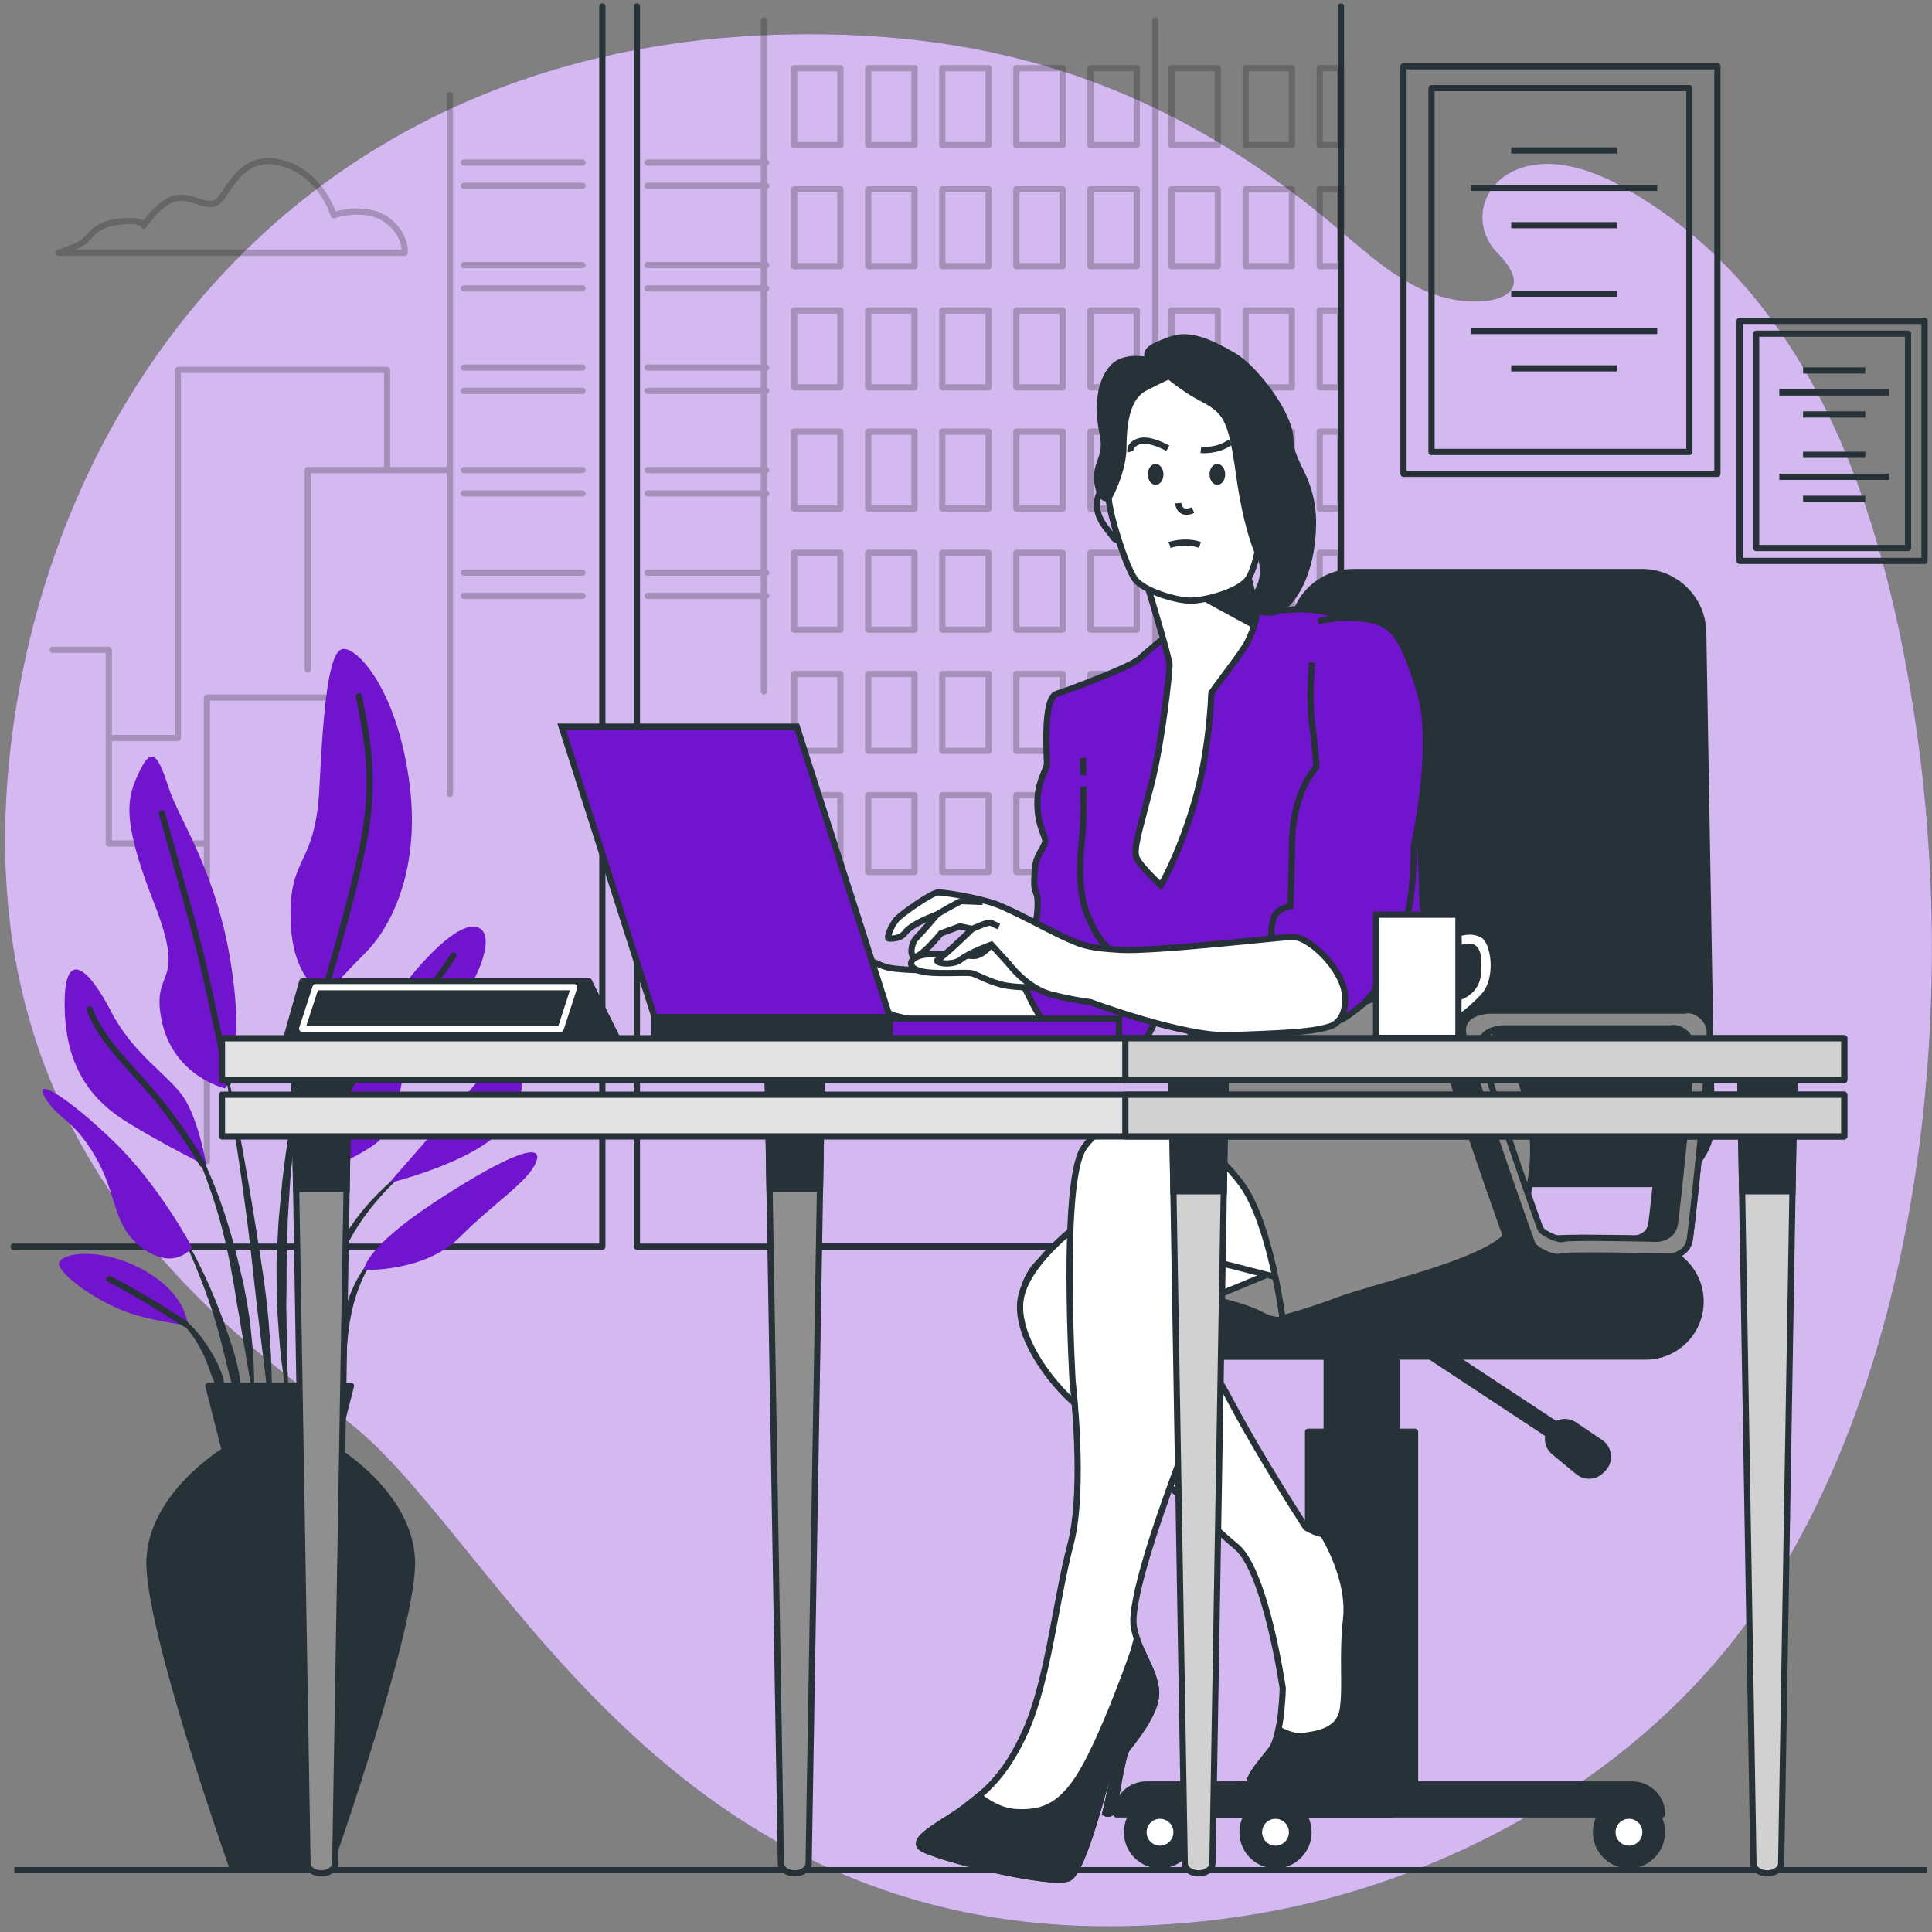 <svg width="311" height="311" viewBox="0 0 311 311" fill="none" xmlns="http://www.w3.org/2000/svg">
<rect x="0" y="0" width="311" height="311" fill="#808080" stroke="none"/>
<path d="M286.258 253.608C285.121 255.473 283.942 257.301 282.714 259.085C266.355 282.839 239.739 298.699 214.095 305.527C202.86 308.523 191.369 309.944 179.93 310.085C104.906 310.976 79.052 245.648 55.337 228.359C31.621 211.071 -4.696 181.65 1.509 121.998C6.219 76.643 32.077 33.833 77.755 15.237C82.786 13.182 88.062 11.422 93.575 9.992C103.832 7.33 114.913 5.779 126.815 5.536C161.002 4.837 188.504 14.166 215.06 36.544C221.233 41.745 227.356 47.59 235.52 48.427C241.455 49.035 247.151 46.948 241.091 40.778C233.97 33.525 242.76 19.856 261.053 29.989C291.607 46.914 303.443 82.018 308.526 117.533C314.766 161.124 309.792 215.004 286.258 253.608Z" fill="#7014CD"/>
<path opacity="0.7" d="M286.258 253.608C285.121 255.473 283.942 257.301 282.714 259.085C266.355 282.839 239.739 298.699 214.095 305.527C202.86 308.523 191.369 309.944 179.93 310.085C104.906 310.976 79.052 245.648 55.337 228.359C31.621 211.071 -4.696 181.65 1.509 121.998C6.219 76.643 32.077 33.833 77.755 15.237C82.786 13.182 88.062 11.422 93.575 9.992C103.832 7.33 114.913 5.779 126.815 5.536C161.002 4.837 188.504 14.166 215.06 36.544C221.233 41.745 227.356 47.59 235.52 48.427C241.455 49.035 247.151 46.948 241.091 40.778C233.97 33.525 242.76 19.856 261.053 29.989C291.607 46.914 303.443 82.018 308.526 117.533C314.766 161.124 309.792 215.004 286.258 253.608Z" fill="white"/>
<path d="M310.22 301.047H2.296" stroke="#263238" stroke-miterlimit="10"/>
<path d="M276.457 10.664H225.925V76.271H276.457V10.664Z" stroke="#263238" stroke-miterlimit="10" stroke-linejoin="round"/>
<path d="M271.945 14.182H230.436V72.751H271.945V14.182Z" stroke="#263238" stroke-miterlimit="10" stroke-linejoin="round"/>
<path d="M236.761 30.236H266.768" stroke="#263238" stroke-miterlimit="10" stroke-linejoin="round"/>
<path d="M243.263 36.25H260.267" stroke="#263238" stroke-miterlimit="10" stroke-linejoin="round"/>
<path d="M243.263 24.225H260.267" stroke="#263238" stroke-miterlimit="10" stroke-linejoin="round"/>
<path d="M236.761 53.285H266.768" stroke="#263238" stroke-miterlimit="10" stroke-linejoin="round"/>
<path d="M243.263 59.297H260.267" stroke="#263238" stroke-miterlimit="10" stroke-linejoin="round"/>
<path d="M243.263 47.272H260.267" stroke="#263238" stroke-miterlimit="10" stroke-linejoin="round"/>
<path d="M309.8 51.645H280.035V90.289H309.8V51.645Z" stroke="#263238" stroke-miterlimit="10" stroke-linejoin="round"/>
<path d="M307.143 53.717H282.692V88.216H307.143V53.717Z" stroke="#263238" stroke-miterlimit="10" stroke-linejoin="round"/>
<path d="M286.418 63.174H304.093" stroke="#263238" stroke-miterlimit="10" stroke-linejoin="round"/>
<path d="M290.248 66.715H300.264" stroke="#263238" stroke-miterlimit="10" stroke-linejoin="round"/>
<path d="M290.248 59.633H300.264" stroke="#263238" stroke-miterlimit="10" stroke-linejoin="round"/>
<path d="M286.418 76.75H304.093" stroke="#263238" stroke-miterlimit="10" stroke-linejoin="round"/>
<path d="M290.248 80.291H300.264" stroke="#263238" stroke-miterlimit="10" stroke-linejoin="round"/>
<path d="M290.248 73.207H300.264" stroke="#263238" stroke-miterlimit="10" stroke-linejoin="round"/>
<path d="M96.961 1.041V200.683H2.192" stroke="#263238" stroke-miterlimit="10" stroke-linecap="round" stroke-linejoin="round"/>
<path d="M102.525 1.041V200.683H187.019" stroke="#263238" stroke-miterlimit="10" stroke-linecap="round" stroke-linejoin="round"/>
<path d="M215.859 1.041V200.683H131.365" stroke="#263238" stroke-miterlimit="10" stroke-linecap="round" stroke-linejoin="round"/>
<path opacity="0.27" d="M53.724 34.636C53.724 34.636 51.708 27.905 45.325 26.222C38.941 24.539 36.926 30.597 35.246 32.28C33.566 33.963 30.878 31.27 28.19 31.943C25.503 32.617 23.151 36.318 23.151 36.318C23.151 36.318 23.151 35.309 19.455 35.645C15.759 35.982 14.752 37.664 13.744 38.674C12.737 39.683 9.377 40.693 9.377 40.693H65.146C65.146 40.693 65.482 37.664 62.122 35.308C58.763 32.953 53.724 34.636 53.724 34.636Z" stroke="#222222" stroke-miterlimit="10" stroke-linecap="round" stroke-linejoin="round"/>
<g opacity="0.27">
<path d="M18.137 118.804H28.62V59.547H62.314V75.674H72.422V15.291" stroke="#222222" stroke-miterlimit="10" stroke-linecap="round" stroke-linejoin="round"/>
<path d="M74.668 26.168H93.762" stroke="#222222" stroke-miterlimit="10" stroke-linecap="round" stroke-linejoin="round"/>
<path d="M74.668 29.918H93.762" stroke="#222222" stroke-miterlimit="10" stroke-linecap="round" stroke-linejoin="round"/>
<path d="M104.244 26.168H123.338" stroke="#222222" stroke-miterlimit="10" stroke-linecap="round" stroke-linejoin="round"/>
<path d="M104.244 29.918H123.338" stroke="#222222" stroke-miterlimit="10" stroke-linecap="round" stroke-linejoin="round"/>
<path d="M74.668 42.67H93.762" stroke="#222222" stroke-miterlimit="10" stroke-linecap="round" stroke-linejoin="round"/>
<path d="M74.668 46.42H93.762" stroke="#222222" stroke-miterlimit="10" stroke-linecap="round" stroke-linejoin="round"/>
<path d="M104.244 42.67H123.338" stroke="#222222" stroke-miterlimit="10" stroke-linecap="round" stroke-linejoin="round"/>
<path d="M104.244 46.42H123.338" stroke="#222222" stroke-miterlimit="10" stroke-linecap="round" stroke-linejoin="round"/>
<path d="M74.668 59.172H93.762" stroke="#222222" stroke-miterlimit="10" stroke-linecap="round" stroke-linejoin="round"/>
<path d="M74.668 62.922H93.762" stroke="#222222" stroke-miterlimit="10" stroke-linecap="round" stroke-linejoin="round"/>
<path d="M104.244 59.172H123.338" stroke="#222222" stroke-miterlimit="10" stroke-linecap="round" stroke-linejoin="round"/>
<path d="M104.244 62.922H123.338" stroke="#222222" stroke-miterlimit="10" stroke-linecap="round" stroke-linejoin="round"/>
<path d="M122.964 111.303V3.289" stroke="#222222" stroke-miterlimit="10" stroke-linecap="round" stroke-linejoin="round"/>
<path d="M72.423 75.674V127.805" stroke="#222222" stroke-miterlimit="10" stroke-linecap="round" stroke-linejoin="round"/>
<path d="M74.668 75.674H93.762" stroke="#222222" stroke-miterlimit="10" stroke-linecap="round" stroke-linejoin="round"/>
<path d="M74.668 79.424H93.762" stroke="#222222" stroke-miterlimit="10" stroke-linecap="round" stroke-linejoin="round"/>
<path d="M104.244 75.674H123.338" stroke="#222222" stroke-miterlimit="10" stroke-linecap="round" stroke-linejoin="round"/>
<path d="M104.244 79.424H123.338" stroke="#222222" stroke-miterlimit="10" stroke-linecap="round" stroke-linejoin="round"/>
<path d="M74.668 92.176H93.762" stroke="#222222" stroke-miterlimit="10" stroke-linecap="round" stroke-linejoin="round"/>
<path d="M74.668 95.928H93.762" stroke="#222222" stroke-miterlimit="10" stroke-linecap="round" stroke-linejoin="round"/>
<path d="M104.244 92.176H123.338" stroke="#222222" stroke-miterlimit="10" stroke-linecap="round" stroke-linejoin="round"/>
<path d="M104.244 95.928H123.338" stroke="#222222" stroke-miterlimit="10" stroke-linecap="round" stroke-linejoin="round"/>
<path d="M185.971 111.303V3.289" stroke="#222222" stroke-miterlimit="10" stroke-linecap="round" stroke-linejoin="round"/>
<path d="M135.284 10.977H127.83V23.353H135.284V10.977Z" stroke="#222222" stroke-miterlimit="10" stroke-linecap="round" stroke-linejoin="round"/>
<path d="M147.211 10.977H139.757V23.353H147.211V10.977Z" stroke="#222222" stroke-miterlimit="10" stroke-linecap="round" stroke-linejoin="round"/>
<path d="M159.137 10.977H151.683V23.353H159.137V10.977Z" stroke="#222222" stroke-miterlimit="10" stroke-linecap="round" stroke-linejoin="round"/>
<path d="M171.064 10.977H163.609V23.353H171.064V10.977Z" stroke="#222222" stroke-miterlimit="10" stroke-linecap="round" stroke-linejoin="round"/>
<path d="M182.989 10.977H175.535V23.353H182.989V10.977Z" stroke="#222222" stroke-miterlimit="10" stroke-linecap="round" stroke-linejoin="round"/>
<path d="M135.284 30.479H127.83V42.855H135.284V30.479Z" stroke="#222222" stroke-miterlimit="10" stroke-linecap="round" stroke-linejoin="round"/>
<path d="M147.211 30.479H139.757V42.855H147.211V30.479Z" stroke="#222222" stroke-miterlimit="10" stroke-linecap="round" stroke-linejoin="round"/>
<path d="M159.137 30.479H151.683V42.855H159.137V30.479Z" stroke="#222222" stroke-miterlimit="10" stroke-linecap="round" stroke-linejoin="round"/>
<path d="M171.064 30.479H163.609V42.855H171.064V30.479Z" stroke="#222222" stroke-miterlimit="10" stroke-linecap="round" stroke-linejoin="round"/>
<path d="M182.989 30.479H175.535V42.855H182.989V30.479Z" stroke="#222222" stroke-miterlimit="10" stroke-linecap="round" stroke-linejoin="round"/>
<path d="M135.284 49.982H127.83V62.359H135.284V49.982Z" stroke="#222222" stroke-miterlimit="10" stroke-linecap="round" stroke-linejoin="round"/>
<path d="M147.211 49.982H139.757V62.359H147.211V49.982Z" stroke="#222222" stroke-miterlimit="10" stroke-linecap="round" stroke-linejoin="round"/>
<path d="M159.137 49.982H151.683V62.359H159.137V49.982Z" stroke="#222222" stroke-miterlimit="10" stroke-linecap="round" stroke-linejoin="round"/>
<path d="M171.064 49.982H163.609V62.359H171.064V49.982Z" stroke="#222222" stroke-miterlimit="10" stroke-linecap="round" stroke-linejoin="round"/>
<path d="M182.989 49.982H175.535V62.359H182.989V49.982Z" stroke="#222222" stroke-miterlimit="10" stroke-linecap="round" stroke-linejoin="round"/>
<path d="M135.284 69.484H127.83V81.861H135.284V69.484Z" stroke="#222222" stroke-miterlimit="10" stroke-linecap="round" stroke-linejoin="round"/>
<path d="M147.211 69.484H139.757V81.861H147.211V69.484Z" stroke="#222222" stroke-miterlimit="10" stroke-linecap="round" stroke-linejoin="round"/>
<path d="M159.137 69.484H151.683V81.861H159.137V69.484Z" stroke="#222222" stroke-miterlimit="10" stroke-linecap="round" stroke-linejoin="round"/>
<path d="M171.064 69.484H163.609V81.861H171.064V69.484Z" stroke="#222222" stroke-miterlimit="10" stroke-linecap="round" stroke-linejoin="round"/>
<path d="M182.989 69.484H175.535V81.861H182.989V69.484Z" stroke="#222222" stroke-miterlimit="10" stroke-linecap="round" stroke-linejoin="round"/>
<path d="M135.284 88.986H127.83V101.363H135.284V88.986Z" stroke="#222222" stroke-miterlimit="10" stroke-linecap="round" stroke-linejoin="round"/>
<path d="M147.211 88.986H139.757V101.363H147.211V88.986Z" stroke="#222222" stroke-miterlimit="10" stroke-linecap="round" stroke-linejoin="round"/>
<path d="M159.137 88.986H151.683V101.363H159.137V88.986Z" stroke="#222222" stroke-miterlimit="10" stroke-linecap="round" stroke-linejoin="round"/>
<path d="M171.064 88.986H163.609V101.363H171.064V88.986Z" stroke="#222222" stroke-miterlimit="10" stroke-linecap="round" stroke-linejoin="round"/>
<path d="M182.989 88.986H175.535V101.363H182.989V88.986Z" stroke="#222222" stroke-miterlimit="10" stroke-linecap="round" stroke-linejoin="round"/>
<path d="M135.284 108.49H127.83V120.867H135.284V108.49Z" stroke="#222222" stroke-miterlimit="10" stroke-linecap="round" stroke-linejoin="round"/>
<path d="M147.211 108.49H139.757V120.867H147.211V108.49Z" stroke="#222222" stroke-miterlimit="10" stroke-linecap="round" stroke-linejoin="round"/>
<path d="M159.137 108.49H151.683V120.867H159.137V108.49Z" stroke="#222222" stroke-miterlimit="10" stroke-linecap="round" stroke-linejoin="round"/>
<path d="M171.064 108.49H163.609V120.867H171.064V108.49Z" stroke="#222222" stroke-miterlimit="10" stroke-linecap="round" stroke-linejoin="round"/>
<path d="M182.989 108.49H175.535V120.867H182.989V108.49Z" stroke="#222222" stroke-miterlimit="10" stroke-linecap="round" stroke-linejoin="round"/>
<path d="M135.284 127.992H127.83V140.369H135.284V127.992Z" stroke="#222222" stroke-miterlimit="10" stroke-linecap="round" stroke-linejoin="round"/>
<path d="M147.211 127.992H139.757V140.369H147.211V127.992Z" stroke="#222222" stroke-miterlimit="10" stroke-linecap="round" stroke-linejoin="round"/>
<path d="M159.137 127.992H151.683V140.369H159.137V127.992Z" stroke="#222222" stroke-miterlimit="10" stroke-linecap="round" stroke-linejoin="round"/>
<path d="M171.064 127.992H163.609V140.369H171.064V127.992Z" stroke="#222222" stroke-miterlimit="10" stroke-linecap="round" stroke-linejoin="round"/>
<path d="M182.989 127.992H175.535V140.369H182.989V127.992Z" stroke="#222222" stroke-miterlimit="10" stroke-linecap="round" stroke-linejoin="round"/>
<path d="M196.034 10.977H188.58V23.353H196.034V10.977Z" stroke="#222222" stroke-miterlimit="10" stroke-linecap="round" stroke-linejoin="round"/>
<path d="M196.034 49.982H188.58V62.359H196.034V49.982Z" stroke="#222222" stroke-miterlimit="10" stroke-linecap="round" stroke-linejoin="round"/>
<path d="M196.034 30.48H188.58V42.857H196.034V30.48Z" stroke="#222222" stroke-miterlimit="10" stroke-linecap="round" stroke-linejoin="round"/>
<path d="M207.961 69.484H200.507V81.861H207.961V69.484Z" stroke="#222222" stroke-miterlimit="10" stroke-linecap="round" stroke-linejoin="round"/>
<path d="M207.961 88.988H200.507V101.365H207.961V88.988Z" stroke="#222222" stroke-miterlimit="10" stroke-linecap="round" stroke-linejoin="round"/>
<path d="M196.034 69.484H188.58V81.861H196.034V69.484Z" stroke="#222222" stroke-miterlimit="10" stroke-linecap="round" stroke-linejoin="round"/>
<path d="M207.961 108.49H200.507V120.867H207.961V108.49Z" stroke="#222222" stroke-miterlimit="10" stroke-linecap="round" stroke-linejoin="round"/>
<path d="M207.961 127.992H200.507V140.369H207.961V127.992Z" stroke="#222222" stroke-miterlimit="10" stroke-linecap="round" stroke-linejoin="round"/>
<path d="M215.713 49.982H212.433V62.359H215.713V49.982Z" stroke="#222222" stroke-miterlimit="10" stroke-linecap="round" stroke-linejoin="round"/>
<path d="M215.713 30.48H212.433V42.857H215.713V30.48Z" stroke="#222222" stroke-miterlimit="10" stroke-linecap="round" stroke-linejoin="round"/>
<path d="M207.961 49.982H200.507V62.359H207.961V49.982Z" stroke="#222222" stroke-miterlimit="10" stroke-linecap="round" stroke-linejoin="round"/>
<path d="M215.713 69.484H212.433V81.861H215.713V69.484Z" stroke="#222222" stroke-miterlimit="10" stroke-linecap="round" stroke-linejoin="round"/>
<path d="M215.713 10.977H212.433V23.353H215.713V10.977Z" stroke="#222222" stroke-miterlimit="10" stroke-linecap="round" stroke-linejoin="round"/>
<path d="M196.034 127.992H188.58V140.369H196.034V127.992Z" stroke="#222222" stroke-miterlimit="10" stroke-linecap="round" stroke-linejoin="round"/>
<path d="M196.034 108.49H188.58V120.867H196.034V108.49Z" stroke="#222222" stroke-miterlimit="10" stroke-linecap="round" stroke-linejoin="round"/>
<path d="M196.034 88.988H188.58V101.365H196.034V88.988Z" stroke="#222222" stroke-miterlimit="10" stroke-linecap="round" stroke-linejoin="round"/>
<path d="M215.713 108.49H212.433V120.867H215.713V108.49Z" stroke="#222222" stroke-miterlimit="10" stroke-linecap="round" stroke-linejoin="round"/>
<path d="M215.713 88.988H212.433V101.365H215.713V88.988Z" stroke="#222222" stroke-miterlimit="10" stroke-linecap="round" stroke-linejoin="round"/>
<path d="M215.713 127.992H212.433V140.369H215.713V127.992Z" stroke="#222222" stroke-miterlimit="10" stroke-linecap="round" stroke-linejoin="round"/>
<path d="M207.961 10.977H200.507V23.353H207.961V10.977Z" stroke="#222222" stroke-miterlimit="10" stroke-linecap="round" stroke-linejoin="round"/>
<path d="M207.961 30.48H200.507V42.857H207.961V30.48Z" stroke="#222222" stroke-miterlimit="10" stroke-linecap="round" stroke-linejoin="round"/>
<path d="M54.961 139.412V112.291H33.304V186.873" stroke="#222222" stroke-miterlimit="10" stroke-linecap="round" stroke-linejoin="round"/>
<path d="M32.853 135.793H17.512V104.605H8.488" stroke="#222222" stroke-miterlimit="10" stroke-linecap="round" stroke-linejoin="round"/>
<path d="M62.314 75.674H49.547V107.771" stroke="#222222" stroke-miterlimit="10" stroke-linecap="round" stroke-linejoin="round"/>
</g>
<path d="M54.032 155.321L54.034 155.316C54.049 155.277 54.03 155.233 53.992 155.215C53.952 155.198 53.906 155.217 53.889 155.257C51.516 160.747 49.847 166.51 48.454 172.324C47.109 178.154 46.136 184.067 45.455 190.018L45.03 194.49C44.964 195.236 44.884 195.981 44.83 196.728L44.708 198.971C44.644 200.468 44.552 201.964 44.51 203.462L44.551 207.957L44.601 210.203C44.634 210.951 44.688 211.698 44.738 212.446C44.852 213.939 44.943 215.434 45.079 216.924C45.365 219.903 45.812 222.867 46.272 225.818C46.278 225.856 46.311 225.884 46.35 225.884C46.394 225.884 46.428 225.849 46.428 225.806V225.801C46.421 224.303 46.357 222.813 46.324 221.322C46.281 219.832 46.152 218.35 46.172 216.86C46.179 215.37 46.14 213.885 46.124 212.399L46.082 210.171L46.122 207.943L46.142 203.49L46.262 199.038L46.308 196.811C46.336 196.069 46.392 195.329 46.433 194.587L46.706 190.139C47.225 184.22 48.037 178.322 49.221 172.491C50.401 166.668 51.862 160.867 54.032 155.321Z" fill="#263238"/>
<path d="M54.669 178.608C54.68 178.569 54.659 178.524 54.619 178.51C54.578 178.496 54.533 178.518 54.52 178.559C53.24 182.259 52.219 186.044 51.355 189.869C50.53 193.7 49.882 197.582 49.487 201.494C49.092 205.39 48.657 209.292 48.604 213.211C48.543 217.128 48.605 221.05 49.019 224.962C49.024 224.998 49.052 225.029 49.09 225.033C49.133 225.037 49.172 225.006 49.177 224.962C49.629 221.061 49.904 217.169 50.173 213.278C50.449 209.389 50.486 205.489 50.739 201.599C50.974 197.72 51.459 193.858 52.126 190.021C52.779 186.182 53.593 182.359 54.669 178.608Z" fill="#263238"/>
<path d="M67.556 186.802C67.533 186.766 67.485 186.755 67.448 186.778C64.222 188.824 61.345 191.4 58.831 194.304C57.594 195.778 56.446 197.32 55.462 198.998L54.77 200.307L54.227 201.667C54.032 202.117 53.895 202.582 53.754 203.045C53.615 203.51 53.459 203.972 53.334 204.438C52.366 208.18 51.725 211.993 51.551 215.826C51.396 219.657 51.468 223.493 51.979 227.296C51.985 227.332 52.014 227.362 52.052 227.365C52.096 227.368 52.133 227.335 52.136 227.292L53.118 215.938C53.51 212.184 53.75 208.409 54.554 204.742C54.657 204.286 54.788 203.839 54.903 203.387C55.02 202.935 55.133 202.48 55.301 202.049L55.761 200.737L56.353 199.497C57.226 197.857 58.294 196.288 59.441 194.801C61.742 191.825 64.45 189.113 67.532 186.911L67.537 186.908C67.569 186.884 67.579 186.837 67.556 186.802Z" fill="#263238"/>
<path d="M61.319 201.387C59.563 202.523 58.388 204.31 57.4 206.106C56.458 207.944 55.717 209.891 55.204 211.888C55.05 212.382 54.928 212.884 54.821 213.387L54.465 214.897C54.284 215.911 54.142 216.935 54.085 217.963C54.072 218.993 54.042 220.022 54.111 221.049C54.197 222.075 54.313 223.1 54.515 224.115C54.523 224.145 54.547 224.172 54.578 224.178C54.622 224.187 54.664 224.158 54.672 224.115C54.921 223.102 55.083 222.098 55.215 221.096C55.374 220.097 55.529 219.104 55.649 218.11C55.795 217.12 55.926 216.133 56.003 215.135C56.141 214.151 56.213 213.145 56.428 212.172C56.773 210.204 57.341 208.283 58.109 206.445C58.873 204.623 59.869 202.807 61.399 201.523L61.411 201.512C61.441 201.487 61.448 201.444 61.426 201.41C61.402 201.374 61.354 201.364 61.319 201.387Z" fill="#263238"/>
<path d="M43.245 212.761C42.821 207.721 41.992 202.73 41.207 197.743C40.42 192.755 39.552 187.782 38.642 182.818C37.699 177.86 36.713 172.911 35.645 167.98C35.636 167.939 35.596 167.912 35.554 167.919C35.511 167.927 35.483 167.968 35.49 168.011C36.352 172.979 37.131 177.962 37.866 182.949C38.621 187.933 39.332 192.923 39.962 197.921C40.577 202.922 41.056 207.934 41.681 212.926L43.522 227.93C43.526 227.968 43.557 227.998 43.596 227.999C43.64 228.001 43.676 227.968 43.678 227.924C43.736 226.66 43.737 225.395 43.769 224.128C43.78 222.862 43.717 221.6 43.695 220.334C43.65 217.802 43.434 215.282 43.245 212.761Z" fill="#263238"/>
<path d="M40.228 212.689C39.959 210.693 39.593 208.708 39.213 206.729L38.507 203.786C38.276 202.805 38.056 201.822 37.769 200.854C36.766 196.949 35.483 193.111 33.924 189.392L33.321 188.005L32.651 186.648C32.224 185.734 31.709 184.864 31.219 183.983C30.167 182.266 29.075 180.551 27.587 179.16C27.557 179.132 27.51 179.132 27.48 179.16C27.449 179.191 27.448 179.24 27.478 179.271L27.486 179.279C28.861 180.707 29.863 182.47 30.808 184.212C31.245 185.109 31.707 185.989 32.081 186.915L32.672 188.286L33.196 189.687C34.59 193.418 35.708 197.254 36.548 201.153C37.007 203.091 37.311 205.068 37.686 207.023L38.157 209.977C38.328 210.96 38.538 211.934 38.676 212.923C38.99 214.894 39.351 216.86 39.695 218.831C40 220.808 40.361 222.782 40.776 224.758C40.784 224.793 40.816 224.822 40.854 224.823C40.897 224.823 40.932 224.788 40.933 224.744C40.942 222.73 40.895 220.715 40.793 218.704C40.675 216.694 40.438 214.693 40.228 212.689Z" fill="#263238"/>
<path d="M36.064 212.946C35.132 210.301 34.053 207.713 32.878 205.174C31.672 202.649 30.37 200.173 28.871 197.815C28.848 197.782 28.8 197.768 28.764 197.789C28.727 197.811 28.714 197.86 28.737 197.897C30.046 200.347 31.154 202.903 32.157 205.487C33.179 208.065 34.099 210.681 34.87 213.338C35.657 215.993 36.22 218.699 36.926 221.366C37.667 224.03 38.267 226.722 39.085 229.421C39.094 229.453 39.125 229.479 39.16 229.48C39.204 229.48 39.239 229.445 39.24 229.401C39.28 226.586 39.004 223.773 38.457 221.016C37.964 218.242 36.991 215.588 36.064 212.946Z" fill="#263238"/>
<path d="M35.891 221.754C35.414 220.098 34.601 218.555 33.676 217.101C32.769 215.64 31.715 214.258 30.452 213.088C29.802 212.524 29.137 211.981 28.402 211.539C27.678 211.085 26.91 210.702 26.076 210.485C26.04 210.475 26.001 210.493 25.985 210.529C25.968 210.568 25.985 210.615 26.025 210.632L26.035 210.636C27.542 211.308 28.816 212.42 29.893 213.639C30.984 214.859 31.855 216.259 32.581 217.717C33.344 219.164 33.739 220.765 34.403 222.256C34.696 223.02 34.987 223.79 35.326 224.554C35.613 225.333 35.932 226.109 36.337 226.882L36.339 226.887C36.352 226.911 36.378 226.928 36.407 226.93C36.452 226.932 36.489 226.897 36.491 226.852C36.527 225.99 36.477 225.131 36.395 224.276C36.272 223.43 36.094 222.59 35.891 221.754Z" fill="#263238"/>
<path d="M36.202 175.196C36.202 175.196 27.958 173.29 26.055 164.395C24.152 155.501 30.282 159.313 24.787 145.335C19.29 131.358 20.559 128.181 22.462 124.158C24.364 120.134 25.421 121.404 27.112 126.699C28.804 131.993 34.934 140.253 37.26 155.712C39.585 171.172 36.202 175.196 36.202 175.196Z" fill="#7014CD"/>
<path d="M52.48 160.159C52.48 160.159 46.984 158.253 46.772 147.876C46.561 137.499 50.789 139.617 51.423 126.698C52.058 113.78 52.903 104.674 55.228 104.462C57.554 104.25 63.684 110.816 65.798 125.216C67.912 139.617 63.05 149.147 58.822 153.382C54.594 157.618 52.48 160.159 52.48 160.159Z" fill="#7014CD"/>
<path d="M33.243 187.689C33.243 187.689 31.975 180.066 29.438 176.466C26.901 172.865 21.405 169.689 17.811 162.7C14.217 155.712 10.201 152.323 10.412 162.277C10.623 172.23 15.063 177.314 20.56 180.702C26.056 184.09 33.243 187.689 33.243 187.689Z" fill="#7014CD"/>
<path d="M30.918 200.82C30.918 200.82 25.845 191.078 18.445 183.878C11.046 176.678 5.127 173.078 7.241 176.678C9.355 180.278 11.892 180.067 15.485 186.42C19.079 192.773 18.022 197.432 23.096 201.032C28.17 204.632 30.918 200.82 30.918 200.82Z" fill="#7014CD"/>
<path d="M30.283 213.314C30.072 212.679 29.861 208.02 22.673 204.208C15.485 200.396 8.72 201.878 9.566 203.784C10.412 205.69 14.851 208.867 19.29 210.773C23.73 212.679 30.283 213.314 30.283 213.314Z" fill="#7014CD"/>
<path d="M52.057 188.114C52.057 188.114 48.887 184.09 50.577 175.619C52.269 167.148 56.073 169.265 60.302 164.818C64.529 160.371 63.684 159.736 67.912 155.077C72.14 150.418 75.945 147.876 77.636 149.783C79.328 151.689 76.791 157.618 74.254 161.006C71.717 164.395 67.7 166.089 65.798 170.325C63.895 174.56 64.741 181.337 59.879 184.514C55.017 187.69 52.057 188.114 52.057 188.114Z" fill="#7014CD"/>
<path d="M62.628 190.444C62.628 190.444 70.238 181.761 75.735 175.408C81.231 169.054 83.345 164.183 83.556 168.419C83.768 172.655 85.459 176.043 81.019 181.55C76.58 187.055 62.628 190.444 62.628 190.444Z" fill="#7014CD"/>
<path d="M58.611 204.421C58.611 204.421 58.399 201.032 70.449 193.196C82.499 185.361 87.572 183.879 86.303 187.055C85.035 190.231 79.75 193.408 74.042 199.126C68.335 204.845 58.611 204.421 58.611 204.421Z" fill="#7014CD"/>
<path d="M36.706 174.293C36.706 174.293 33.877 159.1 30.918 148.299C27.958 137.499 26.056 130.934 26.056 130.934" stroke="#263238" stroke-miterlimit="10" stroke-linecap="round" stroke-linejoin="round"/>
<path d="M51.994 160.32C51.994 160.32 57.132 143.854 58.823 133.9C60.514 123.947 58.612 116.535 57.766 112.088" stroke="#263238" stroke-miterlimit="10" stroke-linecap="round" stroke-linejoin="round"/>
<path d="M32.577 187.373C32.577 187.373 29.438 181.762 24.787 176.256C20.137 170.749 16.543 167.785 14.429 162.49" stroke="#263238" stroke-miterlimit="10" stroke-linecap="round" stroke-linejoin="round"/>
<path d="M52.058 188.114C52.058 188.114 53.749 177.948 57.765 172.654C61.782 167.36 69.815 159.101 72.986 153.807" stroke="#263238" stroke-miterlimit="10" stroke-linecap="round" stroke-linejoin="round"/>
<path d="M29.787 213.085C29.787 213.085 22.673 208.445 17.6 205.904" stroke="#263238" stroke-miterlimit="10" stroke-linecap="round" stroke-linejoin="round"/>
<path d="M66.308 251.128C65.917 240.545 54.18 233.49 54.18 233.49H46.754H43.616H36.191C36.191 233.49 24.454 240.545 24.062 251.128C23.671 261.71 37.364 300.513 37.364 300.513H43.616H46.754H53.006C53.006 300.513 66.7 261.71 66.308 251.128Z" fill="#263238" stroke="#263238" stroke-miterlimit="10" stroke-linecap="round" stroke-linejoin="round"/>
<path d="M56.496 223.086H33.542L36.19 233.491H53.847L56.496 223.086Z" fill="#263238" stroke="#263238" stroke-miterlimit="10" stroke-linecap="round" stroke-linejoin="round"/>
<path d="M256.909 294.941C256.909 292.002 259.287 289.619 262.221 289.619C265.155 289.619 267.534 292.002 267.534 294.941C267.534 297.88 265.155 300.262 262.221 300.262C259.287 300.262 256.909 297.88 256.909 294.941Z" fill="#263238" stroke="#263238" stroke-miterlimit="10" stroke-linecap="round" stroke-linejoin="round"/>
<path d="M259.565 294.94C259.565 293.471 260.754 292.279 262.222 292.279C263.688 292.279 264.878 293.47 264.878 294.94C264.878 296.41 263.689 297.601 262.222 297.601C260.754 297.601 259.565 296.409 259.565 294.94Z" fill="white" stroke="#263238" stroke-miterlimit="10" stroke-linecap="round" stroke-linejoin="round"/>
<path d="M200.012 294.941C200.012 292.002 202.39 289.619 205.324 289.619C208.258 289.619 210.636 292.002 210.636 294.941C210.636 297.88 208.257 300.262 205.324 300.262C202.39 300.262 200.012 297.88 200.012 294.941Z" fill="#263238" stroke="#263238" stroke-miterlimit="10" stroke-linecap="round" stroke-linejoin="round"/>
<path d="M202.668 294.94C202.668 293.471 203.857 292.279 205.324 292.279C206.791 292.279 207.98 293.47 207.98 294.94C207.98 296.41 206.791 297.601 205.324 297.601C203.857 297.601 202.668 296.409 202.668 294.94Z" fill="white" stroke="#263238" stroke-miterlimit="10" stroke-linecap="round" stroke-linejoin="round"/>
<path d="M181.418 294.941C181.418 292.002 183.796 289.619 186.73 289.619C189.664 289.619 192.042 292.002 192.042 294.941C192.042 297.88 189.664 300.262 186.73 300.262C183.796 300.262 181.418 297.88 181.418 294.941Z" fill="#263238" stroke="#263238" stroke-miterlimit="10" stroke-linecap="round" stroke-linejoin="round"/>
<path d="M184.074 294.94C184.074 293.471 185.263 292.279 186.73 292.279C188.198 292.279 189.386 293.47 189.386 294.94C189.386 296.41 188.197 297.601 186.73 297.601C185.264 297.601 184.074 296.409 184.074 294.94Z" fill="white" stroke="#263238" stroke-miterlimit="10" stroke-linecap="round" stroke-linejoin="round"/>
<path d="M213.558 288.858H224.794V213.57C224.794 213.557 224.784 213.547 224.771 213.547H213.581C213.568 213.547 213.558 213.557 213.558 213.57V288.858H213.558Z" fill="#263238" stroke="#263238" stroke-miterlimit="10" stroke-linecap="round" stroke-linejoin="round"/>
<path d="M210.566 288.857H227.786V230.475H210.566V288.857Z" fill="#263238" stroke="#263238" stroke-miterlimit="10" stroke-linecap="round" stroke-linejoin="round"/>
<path d="M230.67 203.898H245.071C245.083 203.898 245.094 203.888 245.094 203.875V190.582H230.647V203.875C230.647 203.888 230.658 203.898 230.67 203.898Z" fill="#263238" stroke="#263238" stroke-miterlimit="10" stroke-linecap="round" stroke-linejoin="round"/>
<path d="M209.425 190.596H265.673C271.215 190.596 275.668 186.023 275.531 180.473L274.174 101.717C274.041 96.358 269.666 92.082 264.315 92.082H217.87C213.002 92.082 208.862 95.64 208.122 100.46L199.678 179.216C198.759 185.2 203.381 190.596 209.425 190.596Z" fill="#263238" stroke="#263238" stroke-miterlimit="10" stroke-linecap="round" stroke-linejoin="round"/>
<path d="M227.804 215.555L252.483 231.837" stroke="#263238" stroke-width="3" stroke-miterlimit="10" stroke-linecap="round" stroke-linejoin="round"/>
<path d="M253.417 229.372L257.62 232.211C259.066 233.187 259.253 235.247 258.007 236.469L257.716 236.755C256.71 237.741 255.124 237.809 254.038 236.912L250.175 233.721C248.954 232.711 248.851 230.873 249.953 229.734C250.867 228.789 252.327 228.637 253.417 229.372Z" fill="#263238" stroke="#263238" stroke-miterlimit="10" stroke-linecap="round" stroke-linejoin="round"/>
<path d="M173.429 218.369H264.923C269.799 218.369 273.751 214.41 273.751 209.525C273.751 204.641 269.799 200.682 264.922 200.682H173.429C168.553 200.682 164.601 204.641 164.601 209.525C164.601 214.41 168.553 218.369 173.429 218.369Z" fill="#263238" stroke="#263238" stroke-miterlimit="10" stroke-linecap="round" stroke-linejoin="round"/>
<path d="M164.664 208.452C165.194 203.941 169.265 200.682 173.799 200.682H221.214C225.747 200.682 229.819 203.941 230.349 208.452C230.979 213.816 226.812 218.37 221.584 218.37H173.429C168.201 218.37 164.034 213.816 164.664 208.452Z" fill="#263238" stroke="#263238" stroke-miterlimit="10" stroke-linecap="round" stroke-linejoin="round"/>
<path d="M179.713 292.072H267.562C267.562 289.411 265.409 287.254 262.752 287.254H184.523C181.866 287.254 179.713 289.411 179.713 292.072Z" fill="#263238" stroke="#263238" stroke-miterlimit="10" stroke-linecap="round" stroke-linejoin="round"/>
<path d="M195.354 292.072H223.945V287.254H200.164C197.507 287.254 195.354 289.411 195.354 292.072Z" fill="#263238" stroke="#263238" stroke-miterlimit="10" stroke-linecap="round" stroke-linejoin="round"/>
<path d="M121.033 154.037L125.562 156.222C125.562 156.222 129.588 158.743 131.937 158.407C134.286 158.071 135.628 155.382 132.105 153.365C128.582 151.348 124.556 150.676 123.381 151.18C122.208 151.684 121.033 154.037 121.033 154.037Z" fill="white" stroke="#263238" stroke-miterlimit="10"/>
<path d="M119.701 149.199C119.701 149.199 111.543 150.172 111.543 150.951C111.543 151.729 116.205 151.924 116.787 152.118C117.37 152.312 119.701 149.199 119.701 149.199Z" fill="white" stroke="#263238" stroke-miterlimit="10"/>
<path d="M119.7 149.199C119.7 149.199 114.456 152.312 112.32 153.674C110.183 155.037 110.571 156.009 111.737 156.204C112.902 156.398 116.981 155.036 116.981 155.036L119.7 149.199Z" fill="white" stroke="#263238" stroke-miterlimit="10"/>
<path d="M124.944 149.588C124.944 149.588 120.866 148.81 119.7 149.199C118.535 149.588 113.291 157.176 113.873 158.344C114.456 159.512 117.758 157.566 118.34 156.788C118.923 156.01 124.944 149.588 124.944 149.588Z" fill="white" stroke="#263238" stroke-miterlimit="10"/>
<path d="M168.513 156.204C168.513 156.204 168.014 156.213 167.154 156.225C162.414 156.295 146.716 156.473 143.264 155.814C139.184 155.036 129.473 148.031 128.114 148.031C126.755 148.031 120.151 151.923 119.568 153.479C118.985 155.036 116.265 157.176 117.625 158.149C118.985 159.122 124.335 153.392 125.306 153.197C126.277 153.003 127.549 153.365 128.326 153.365C129.103 153.365 130.639 155.425 130.639 155.425C130.639 155.425 126.366 156.009 123.064 158.149C119.761 160.289 121.706 161.943 123.452 161.068C127.725 158.928 129.085 158.928 129.085 158.928C129.085 158.928 134.718 161.652 137.437 161.652C140.156 161.652 143.81 163.432 143.81 163.432C143.81 163.432 154.03 166.059 162.74 167.379C167.129 168.043 171.778 168.453 175.312 168.697C178.601 168.924 181.487 166.522 181.878 163.242C182.313 159.585 179.49 156.355 175.813 156.304L168.513 156.204Z" fill="white" stroke="#263238" stroke-miterlimit="10"/>
<path d="M206.455 212.2C206.455 212.2 205.806 213.128 202.825 211.556C199.843 209.984 192.939 208.569 191.683 208.569C190.428 208.569 205.179 202.595 206.905 202.438C208.63 202.281 211.298 206.054 209.886 207.626C208.474 209.198 206.455 212.2 206.455 212.2Z" fill="#8A8A8A" stroke="#263238" stroke-miterlimit="10"/>
<path d="M175.552 195.656C175.552 195.656 165.522 202.469 164.332 208.94C163.142 215.412 170.282 224.097 174.192 226.822C178.102 229.547 194.252 245.044 199.012 248.962C203.772 252.879 206.492 271.782 206.492 271.782C206.492 271.782 206.322 279.446 204.622 281.66C202.922 283.874 199.692 287.28 201.733 288.132C203.773 288.983 218.222 284.725 218.562 280.808C218.902 276.891 219.072 270.931 219.072 270.931C219.072 270.931 219.412 275.699 220.262 273.996C221.113 272.293 220.773 268.887 220.942 264.63C221.113 260.372 222.302 252.198 219.752 249.473C217.202 246.748 213.972 246.918 212.952 246.918C211.932 246.918 210.232 245.897 210.232 245.897C210.232 245.897 202.922 234.657 198.332 225.972C195.002 219.67 194.422 219.841 190.682 217.286C186.942 214.732 189.152 211.326 189.152 211.326L207.682 203.662C207.682 203.662 191.192 195.998 186.772 195.317C182.352 194.634 175.552 195.656 175.552 195.656Z" fill="white" stroke="#263238" stroke-miterlimit="10"/>
<path d="M212.952 246.918C212.947 246.918 212.943 246.917 212.938 246.917C214.795 249.971 217.242 255.589 216.692 260.542C216.012 266.673 216.692 271.272 216.181 275.018C215.671 278.765 211.931 279.105 209.891 279.446C208.405 279.694 206.652 278.859 205.808 278.387C205.534 279.743 205.152 280.968 204.621 281.66C202.921 283.874 199.691 287.28 201.731 288.131C203.772 288.983 218.221 284.725 218.562 280.808C218.902 276.891 219.072 270.93 219.072 270.93C219.072 270.93 219.412 275.699 220.262 273.996C221.112 272.293 220.772 268.887 220.942 264.629C221.112 260.372 222.302 252.197 219.752 249.473C217.202 246.748 213.972 246.918 212.952 246.918Z" fill="#263238" stroke="#263238" stroke-miterlimit="10"/>
<path d="M186.585 178.977C186.585 178.977 177.932 179.307 174.362 184.927C170.792 190.547 172.662 222.393 172.662 222.393C172.662 222.393 174.702 239.594 172.322 248.62C169.942 257.646 168.752 270.249 165.182 278.423C161.612 286.598 157.702 288.981 155.153 291.025C152.603 293.069 146.652 295.794 148.182 297.326C149.712 298.859 169.772 303.798 172.152 302.265C174.533 300.732 177.762 287.108 178.442 285.575C179.122 284.043 180.142 282.169 180.142 282.169L177.932 291.876C177.932 291.876 178.952 292.388 179.292 291.025C179.632 289.663 180.652 282.68 181.333 281.658C182.012 280.637 186.433 275.698 186.092 272.121C185.752 268.545 183.203 265.82 182.522 261.903C181.842 257.986 186.092 245.384 189.322 236.698C192.552 228.012 195.102 210.812 194.592 209.279C194.082 207.746 193.232 202.467 193.232 202.467L207.852 206.213C207.852 206.213 208.872 192.93 203.262 188.162C197.652 183.394 186.585 178.977 186.585 178.977Z" fill="white" stroke="#263238" stroke-miterlimit="10"/>
<path d="M183.005 263.777L182.522 265.651C182.522 265.651 178.612 277.061 174.872 284.044C171.132 291.026 167.732 291.877 163.652 291.707C161.103 291.601 158.886 290.165 157.581 289.103C156.691 289.849 155.867 290.454 155.153 291.026C152.603 293.07 146.652 295.795 148.182 297.327C149.712 298.86 169.772 303.799 172.152 302.266C174.533 300.733 177.762 287.109 178.442 285.576C179.122 284.044 180.142 282.17 180.142 282.17L177.932 291.877C177.932 291.877 178.952 292.389 179.292 291.026C179.632 289.664 180.651 282.681 181.332 281.659C182.012 280.638 186.432 275.699 186.092 272.122C185.809 269.144 183.997 266.754 183.005 263.777Z" fill="#263238" stroke="#263238" stroke-miterlimit="10"/>
<path d="M232.062 155.988C232.062 155.988 242.417 165.801 245.356 175.614C248.295 185.427 246.476 194.679 242.418 199.025C238.36 203.37 221.148 207.155 215.551 209.258C209.954 211.361 206.455 212.202 206.455 212.202C206.455 212.202 204.496 196.922 199.879 190.614C195.261 184.306 186.585 178.978 186.585 178.978L193.161 175.474L193.861 168.745L232.062 155.988Z" fill="#8A8A8A" stroke="#263238" stroke-miterlimit="10"/>
<path d="M228.984 145.333C228.984 142.81 228.285 123.885 226.746 119.119C225.206 114.353 219.609 100.755 215.131 99.073C210.653 97.391 206.595 98.372 205.895 98.232C205.195 98.091 203.376 96.269 201.697 96.269C200.018 96.269 190.782 99.213 188.963 101.316C188.963 101.316 184.766 104.821 183.366 106.082C181.967 107.344 172.312 110.988 170.072 111.689C167.834 112.39 168.533 121.923 168.533 122.904C168.533 123.885 166.994 125.708 166.994 129.212C166.994 132.716 168.113 134.259 168.253 135.24C168.393 136.221 166.713 137.483 166.574 140.006C166.434 142.53 166.434 142.81 166.853 143.931C167.273 145.053 166.853 147.856 166.853 147.856C166.853 147.856 165.174 150.38 164.754 151.08C164.334 151.781 163.635 152.903 164.614 154.585C163.432 155.729 163.432 156.884 164.585 158.425C165.738 159.965 167.948 166.993 172.561 168.052C177.173 169.111 182.843 168.148 184.092 167.474C184.932 167.021 186.118 164.003 186.806 162.072L190.362 164.538C190.362 164.538 192.321 167.482 193.861 168.743C195.399 170.005 207.853 166.22 217.509 162.155C227.164 158.09 232.762 158.37 232.482 154.304C232.203 150.24 228.984 147.857 228.984 145.333Z" fill="#7014CD" stroke="#263238" stroke-miterlimit="10"/>
<path d="M174.398 126.617C174.422 129.098 174.422 131.918 174.325 133.281C174.131 136.004 173.159 142.229 174.907 146.899C176.655 151.568 178.403 152.541 178.403 152.541" stroke="#263238" stroke-miterlimit="10"/>
<path d="M174.325 121.998C174.325 121.998 174.351 123.167 174.375 124.779" stroke="#263238" stroke-miterlimit="10"/>
<path d="M184.626 94.025C184.626 94.025 188.264 105.941 188.264 107.062C188.264 108.183 187.144 119.117 185.325 126.267C183.506 133.416 182.387 136.64 182.947 138.042C183.506 139.444 186.864 142.528 186.864 142.528C186.864 142.528 189.663 137.902 192.182 129.491C194.701 121.08 194.981 112.109 194.981 111.688C194.981 111.268 199.878 105.24 200.858 103.277C201.837 101.315 202.257 99.353 202.257 99.353L200.438 91.082L184.626 94.025Z" fill="white" stroke="#263238" stroke-miterlimit="10"/>
<path d="M193.652 96.166L201.765 100.586L202.192 98.019L200.997 93.045L193.652 96.166Z" fill="#263238" stroke="#263238" stroke-miterlimit="10"/>
<path d="M178.468 80.148C178.468 80.148 177.209 77.484 176.649 80.428C176.089 83.372 178.608 85.475 179.168 86.456C179.728 87.437 181.127 86.596 181.127 86.596L178.468 80.148Z" stroke="#263238" stroke-miterlimit="10"/>
<path d="M189.663 60.102C189.663 60.102 182.107 61.083 180.427 64.868C178.748 68.653 178.328 77.344 178.468 80.148C178.609 82.952 181.267 91.222 182.667 93.185C184.066 95.147 189.383 96.689 191.622 96.689C193.861 96.689 199.598 95.288 200.997 93.045C202.397 90.802 203.376 84.354 203.376 80.849C203.376 77.344 202.677 70.055 200.997 67.251C199.318 64.447 197.639 61.644 195.82 60.943C194.001 60.241 189.663 60.102 189.663 60.102Z" fill="white" stroke="#263238" stroke-miterlimit="10"/>
<path d="M186.025 58.28C186.025 58.28 181.407 56.738 179.168 59.121C176.929 61.504 176.649 65.709 177.489 69.775C178.328 73.84 176.23 74.4 176.649 77.625C177.069 80.849 178.468 80.149 178.468 80.149C178.468 80.149 180.847 75.943 180.847 71.877C180.847 67.812 181.547 63.887 184.205 62.485C186.864 61.083 188.543 60.383 188.543 60.383L186.025 58.28Z" fill="#263238" stroke="#263238" stroke-miterlimit="10"/>
<path d="M184.765 57.578C184.765 57.578 189.243 61.924 193.301 64.027C197.359 66.13 198.199 67.251 199.459 76.363C200.718 85.475 202.677 89.4 202.677 89.4C202.677 89.4 203.936 91.082 202.957 94.026C201.977 96.97 199.458 97.25 199.458 97.25C199.458 97.25 203.656 99.493 205.895 98.231C208.134 96.97 211.212 92.344 211.352 84.633C211.493 76.922 207.714 74.82 207.714 70.755C207.714 66.69 201.977 59.26 198.619 57.297C195.26 55.335 191.622 53.513 188.544 54.634C185.465 55.756 184.346 56.317 184.765 57.578Z" fill="#263238" stroke="#263238" stroke-miterlimit="10"/>
<path d="M187.284 76.364C187.284 77.293 186.72 78.046 186.025 78.046C185.33 78.046 184.766 77.293 184.766 76.364C184.766 75.435 185.33 74.682 186.025 74.682C186.72 74.681 187.284 75.435 187.284 76.364Z" fill="#263238"/>
<path d="M197.219 76.364C197.219 77.293 196.655 78.046 195.959 78.046C195.264 78.046 194.7 77.293 194.7 76.364C194.7 75.435 195.264 74.682 195.959 74.682C196.655 74.681 197.219 75.435 197.219 76.364Z" fill="#263238"/>
<path d="M187.984 72.158C187.984 72.158 185.045 70.476 183.366 71.036C181.687 71.597 181.967 72.718 181.967 72.718" stroke="#263238" stroke-miterlimit="10"/>
<path d="M193.301 72.437C193.301 72.437 195.959 72.718 198.059 71.176" stroke="#263238" stroke-miterlimit="10"/>
<path d="M189.663 80.988C189.663 80.988 189.803 83.091 192.042 82.11" stroke="#263238" stroke-miterlimit="10"/>
<path d="M188.264 87.718C188.264 87.718 190.783 86.876 193.161 87.718" stroke="#263238" stroke-miterlimit="10"/>
<path d="M211.212 106.643C211.212 106.643 210.653 112.531 211.212 116.596C211.772 120.661 211.912 123.465 211.912 123.465C211.912 123.465 208.134 127.25 207.994 135.521C207.854 143.791 207.714 145.894 207.714 145.894C207.714 145.894 205.335 146.174 204.916 148.137C204.496 150.099 204.636 151.501 204.636 151.501C204.636 151.501 204.216 153.043 208.274 158.23C212.332 163.417 214.571 165.099 216.25 163.977C217.929 162.856 221.147 160.754 222.127 157.669C223.106 154.585 223.246 153.324 223.246 153.324C223.246 153.324 224.366 154.305 226.045 149.259C227.724 144.212 227.584 136.222 227.584 136.222C227.584 136.222 231.222 120.101 228.564 111.409C225.905 102.718 224.365 100.194 219.748 99.634C215.13 99.073 212.191 100.055 212.191 100.055" fill="#7014CD"/>
<path d="M211.212 106.643C211.212 106.643 210.653 112.531 211.212 116.596C211.772 120.661 211.912 123.465 211.912 123.465C211.912 123.465 208.134 127.25 207.994 135.521C207.854 143.791 207.714 145.894 207.714 145.894C207.714 145.894 205.335 146.174 204.916 148.137C204.496 150.099 204.636 151.501 204.636 151.501C204.636 151.501 204.216 153.043 208.274 158.23C212.332 163.417 214.571 165.099 216.25 163.977C217.929 162.856 221.147 160.754 222.127 157.669C223.106 154.585 223.246 153.324 223.246 153.324C223.246 153.324 224.366 154.305 226.045 149.259C227.724 144.212 227.584 136.222 227.584 136.222C227.584 136.222 231.222 120.101 228.564 111.409C225.905 102.718 224.365 100.194 219.748 99.634C215.13 99.073 212.191 100.055 212.191 100.055" stroke="#263238" stroke-miterlimit="10"/>
<path d="M159.577 152.061C159.577 152.061 158.178 153.884 156.778 153.884C155.379 153.884 152.861 153.463 149.642 153.604C146.424 153.744 145.724 155.566 147.963 156.267C150.201 156.968 155.519 156.407 156.499 156.688C157.478 156.968 159.577 158.229 161.956 158.65C164.335 159.071 168.533 158.93 168.533 158.93C168.533 158.93 161.396 151.501 160.696 150.8C159.997 150.099 159.577 152.061 159.577 152.061Z" fill="white" stroke="#263238" stroke-miterlimit="10"/>
<path d="M214.012 165.239C214.012 165.239 216.81 164.679 216.531 160.332C216.251 155.987 210.653 150.66 207.995 150.8C205.336 150.94 186.025 153.183 180.428 152.903C174.831 152.622 173.711 151.921 171.473 150.94C169.234 149.959 162.937 146.454 160.138 145.473C157.34 144.492 152.022 143.65 151.043 143.65C150.063 143.65 145.446 146.874 144.466 147.856C143.487 148.837 142.647 151.08 143.067 151.08C143.487 151.08 144.886 151.221 145.726 150.099C146.565 148.977 149.224 147.856 149.224 147.856L150.903 147.155C150.903 147.155 148.524 149.959 147.545 150.94C146.565 151.921 146.286 154.585 147.685 153.884C149.085 153.183 151.463 150.239 151.463 150.239L154.542 149.118L156.501 149.538C156.501 149.538 152.023 153.884 151.043 154.444C150.064 155.005 153.282 155.566 154.682 154.444C156.081 153.323 159.579 152.061 159.579 152.061L162.378 155.145C162.378 155.145 165.316 159.07 169.094 160.051C172.873 161.033 175.531 161.313 175.531 161.313C175.531 161.313 190.504 166.92 197.921 166.64C205.335 166.361 211.073 166.22 214.012 165.239Z" fill="white" stroke="#263238" stroke-miterlimit="10"/>
<path d="M150.902 147.156C150.902 147.156 154.401 145.053 154.82 145.053C155.24 145.053 158.179 145.193 158.179 145.193" stroke="#263238" stroke-miterlimit="10"/>
<path d="M156.499 149.539C156.499 149.539 159.158 148.278 159.578 148.558C159.998 148.838 160.837 149.119 160.837 149.119" stroke="#263238" stroke-miterlimit="10"/>
<path d="M275.215 165.877C275.015 163.677 272.621 162.278 271.223 162.677H236.092C236.092 162.677 231.502 162.677 231.701 166.077C231.9 169.477 242.479 199.271 242.879 200.271C243.278 201.271 246.471 202.671 247.27 202.271C248.069 201.87 268.828 202.271 268.828 202.271C268.828 202.271 271.622 202.07 272.021 199.471C272.421 196.872 275.415 168.077 275.215 165.877ZM265.823 197.018C265.481 199.242 263.09 199.413 263.09 199.413C263.09 199.413 251.085 199.071 250.402 199.413C249.719 199.756 246.986 198.558 246.645 197.702C246.303 196.847 237.251 171.353 237.081 168.444C236.91 165.536 240.838 165.536 240.838 165.536H265.14C266.336 165.193 268.385 166.391 268.556 168.274C268.727 170.155 266.165 194.793 265.823 197.018Z" fill="#263238" stroke="#263238" stroke-miterlimit="10"/>
<path d="M275.215 165.877C275.015 163.677 272.62 162.278 271.223 162.677H239.884C239.884 162.677 235.294 162.677 235.493 166.077C235.692 169.477 246.271 199.271 246.671 200.271C247.07 201.271 250.263 202.671 251.062 202.271C251.861 201.87 268.827 202.271 268.827 202.271C268.827 202.271 271.621 202.07 272.021 199.471C272.42 196.872 275.415 168.077 275.215 165.877ZM269.615 197.018C269.273 199.242 266.882 199.413 266.882 199.413C266.882 199.413 252.365 199.071 251.681 199.413C250.998 199.756 248.265 198.558 247.924 197.702C247.582 196.847 238.53 171.353 238.359 168.444C238.188 165.536 242.117 165.536 242.117 165.536H268.931C270.127 165.193 272.176 166.391 272.347 168.274C272.519 170.155 269.957 194.793 269.615 197.018Z" fill="#8A8A8A" stroke="#263238" stroke-miterlimit="10"/>
<path d="M234.737 150.286C234.737 150.286 236.804 149.423 238.691 150.485C240.577 151.548 241.457 157.629 238.745 160.463C236.034 163.297 234.702 163.85 234.702 163.85V160.558C234.702 160.558 237.685 159.85 237.92 156.662C238.156 153.473 237.685 152.175 236.152 152.411C234.62 152.647 234.84 152.814 234.84 152.814L234.737 150.286Z" fill="white" stroke="#263238" stroke-miterlimit="10"/>
<path d="M234.77 147.24H221.514V167.065H234.77V147.24Z" fill="white" stroke="#263238" stroke-miterlimit="10"/>
<path d="M48.663 157.994H94.811L92.405 166.495H46.258L48.663 157.994Z" fill="#263238" stroke="#263238" stroke-miterlimit="10" stroke-linecap="round" stroke-linejoin="round"/>
<path d="M50.809 158.904H92.43L90.261 165.585H48.64L50.809 158.904Z" fill="#263238" stroke="white" stroke-miterlimit="10" stroke-linecap="round" stroke-linejoin="round"/>
<path d="M94.81 157.994L99.243 166.898H92.405L94.81 157.994Z" fill="#263238" stroke="#263238" stroke-miterlimit="10" stroke-linecap="round" stroke-linejoin="round"/>
<path d="M180.127 163.979H137.65V167.199H180.127V163.979Z" fill="#7014CD" stroke="#263238" stroke-miterlimit="10"/>
<path d="M143.236 163.979H105.358V167.199H143.236V163.979Z" fill="#263238" stroke="#263238" stroke-miterlimit="10" stroke-linecap="round" stroke-linejoin="round"/>
<path d="M90.409 116.98L105.359 163.717H143.236L128.27 116.98H90.409Z" fill="#7014CD" stroke="#263238" stroke-miterlimit="10"/>
<path d="M51.733 301.562C50.51 301.562 49.514 300.846 49.5 299.956L47.321 170.486H56.145L53.966 299.956C53.951 300.846 52.956 301.562 51.733 301.562Z" fill="#8F8F8F" stroke="#263238" stroke-miterlimit="10" stroke-linecap="round" stroke-linejoin="round"/>
<path d="M55.793 191.361L56.145 170.486H47.321L47.673 191.361H55.793Z" fill="#263238" stroke="#263238" stroke-miterlimit="10"/>
<path d="M127.936 301.562C126.713 301.562 125.718 300.846 125.703 299.956L123.523 170.486H132.347L130.168 299.956C130.153 300.846 129.158 301.562 127.936 301.562Z" fill="#8F8F8F" stroke="#263238" stroke-miterlimit="10" stroke-linecap="round" stroke-linejoin="round"/>
<path d="M131.996 191.361L132.347 170.486H123.523L123.875 191.361H131.996Z" fill="#263238" stroke="#263238" stroke-miterlimit="10"/>
<path d="M192.941 301.562C191.719 301.562 190.723 300.846 190.708 299.956L188.529 170.486H197.353L195.174 299.956C195.16 300.846 194.164 301.562 192.941 301.562Z" fill="#D1D1D1" stroke="#263238" stroke-miterlimit="10" stroke-linecap="round" stroke-linejoin="round"/>
<path d="M196.995 191.765L197.354 170.486H188.53L188.888 191.765H196.995Z" fill="#263238" stroke="#263238" stroke-miterlimit="10"/>
<path d="M284.489 301.562C283.266 301.562 282.271 300.846 282.256 299.956L280.077 170.486H288.901L286.722 299.956C286.707 300.846 285.712 301.562 284.489 301.562Z" fill="#D1D1D1" stroke="#263238" stroke-miterlimit="10" stroke-linecap="round" stroke-linejoin="round"/>
<path d="M288.543 191.765L288.901 170.486H280.078L280.436 191.765H288.543Z" fill="#263238" stroke="#263238" stroke-miterlimit="10"/>
<path d="M296.873 167.131H35.726V173.84H296.873V167.131Z" fill="#E3E3E3" stroke="#263238" stroke-miterlimit="10" stroke-linecap="round" stroke-linejoin="round"/>
<path d="M296.872 167.131H181.151V173.84H296.872V167.131Z" fill="#D1D1D1" stroke="#263238" stroke-miterlimit="10" stroke-linecap="round" stroke-linejoin="round"/>
<path d="M296.873 176.219H35.726V182.928H296.873V176.219Z" fill="#E3E3E3" stroke="#263238" stroke-miterlimit="10" stroke-linecap="round" stroke-linejoin="round"/>
<path d="M296.872 176.219H181.151V182.928H296.872V176.219Z" fill="#D1D1D1" stroke="#263238" stroke-miterlimit="10" stroke-linecap="round" stroke-linejoin="round"/>
</svg>

